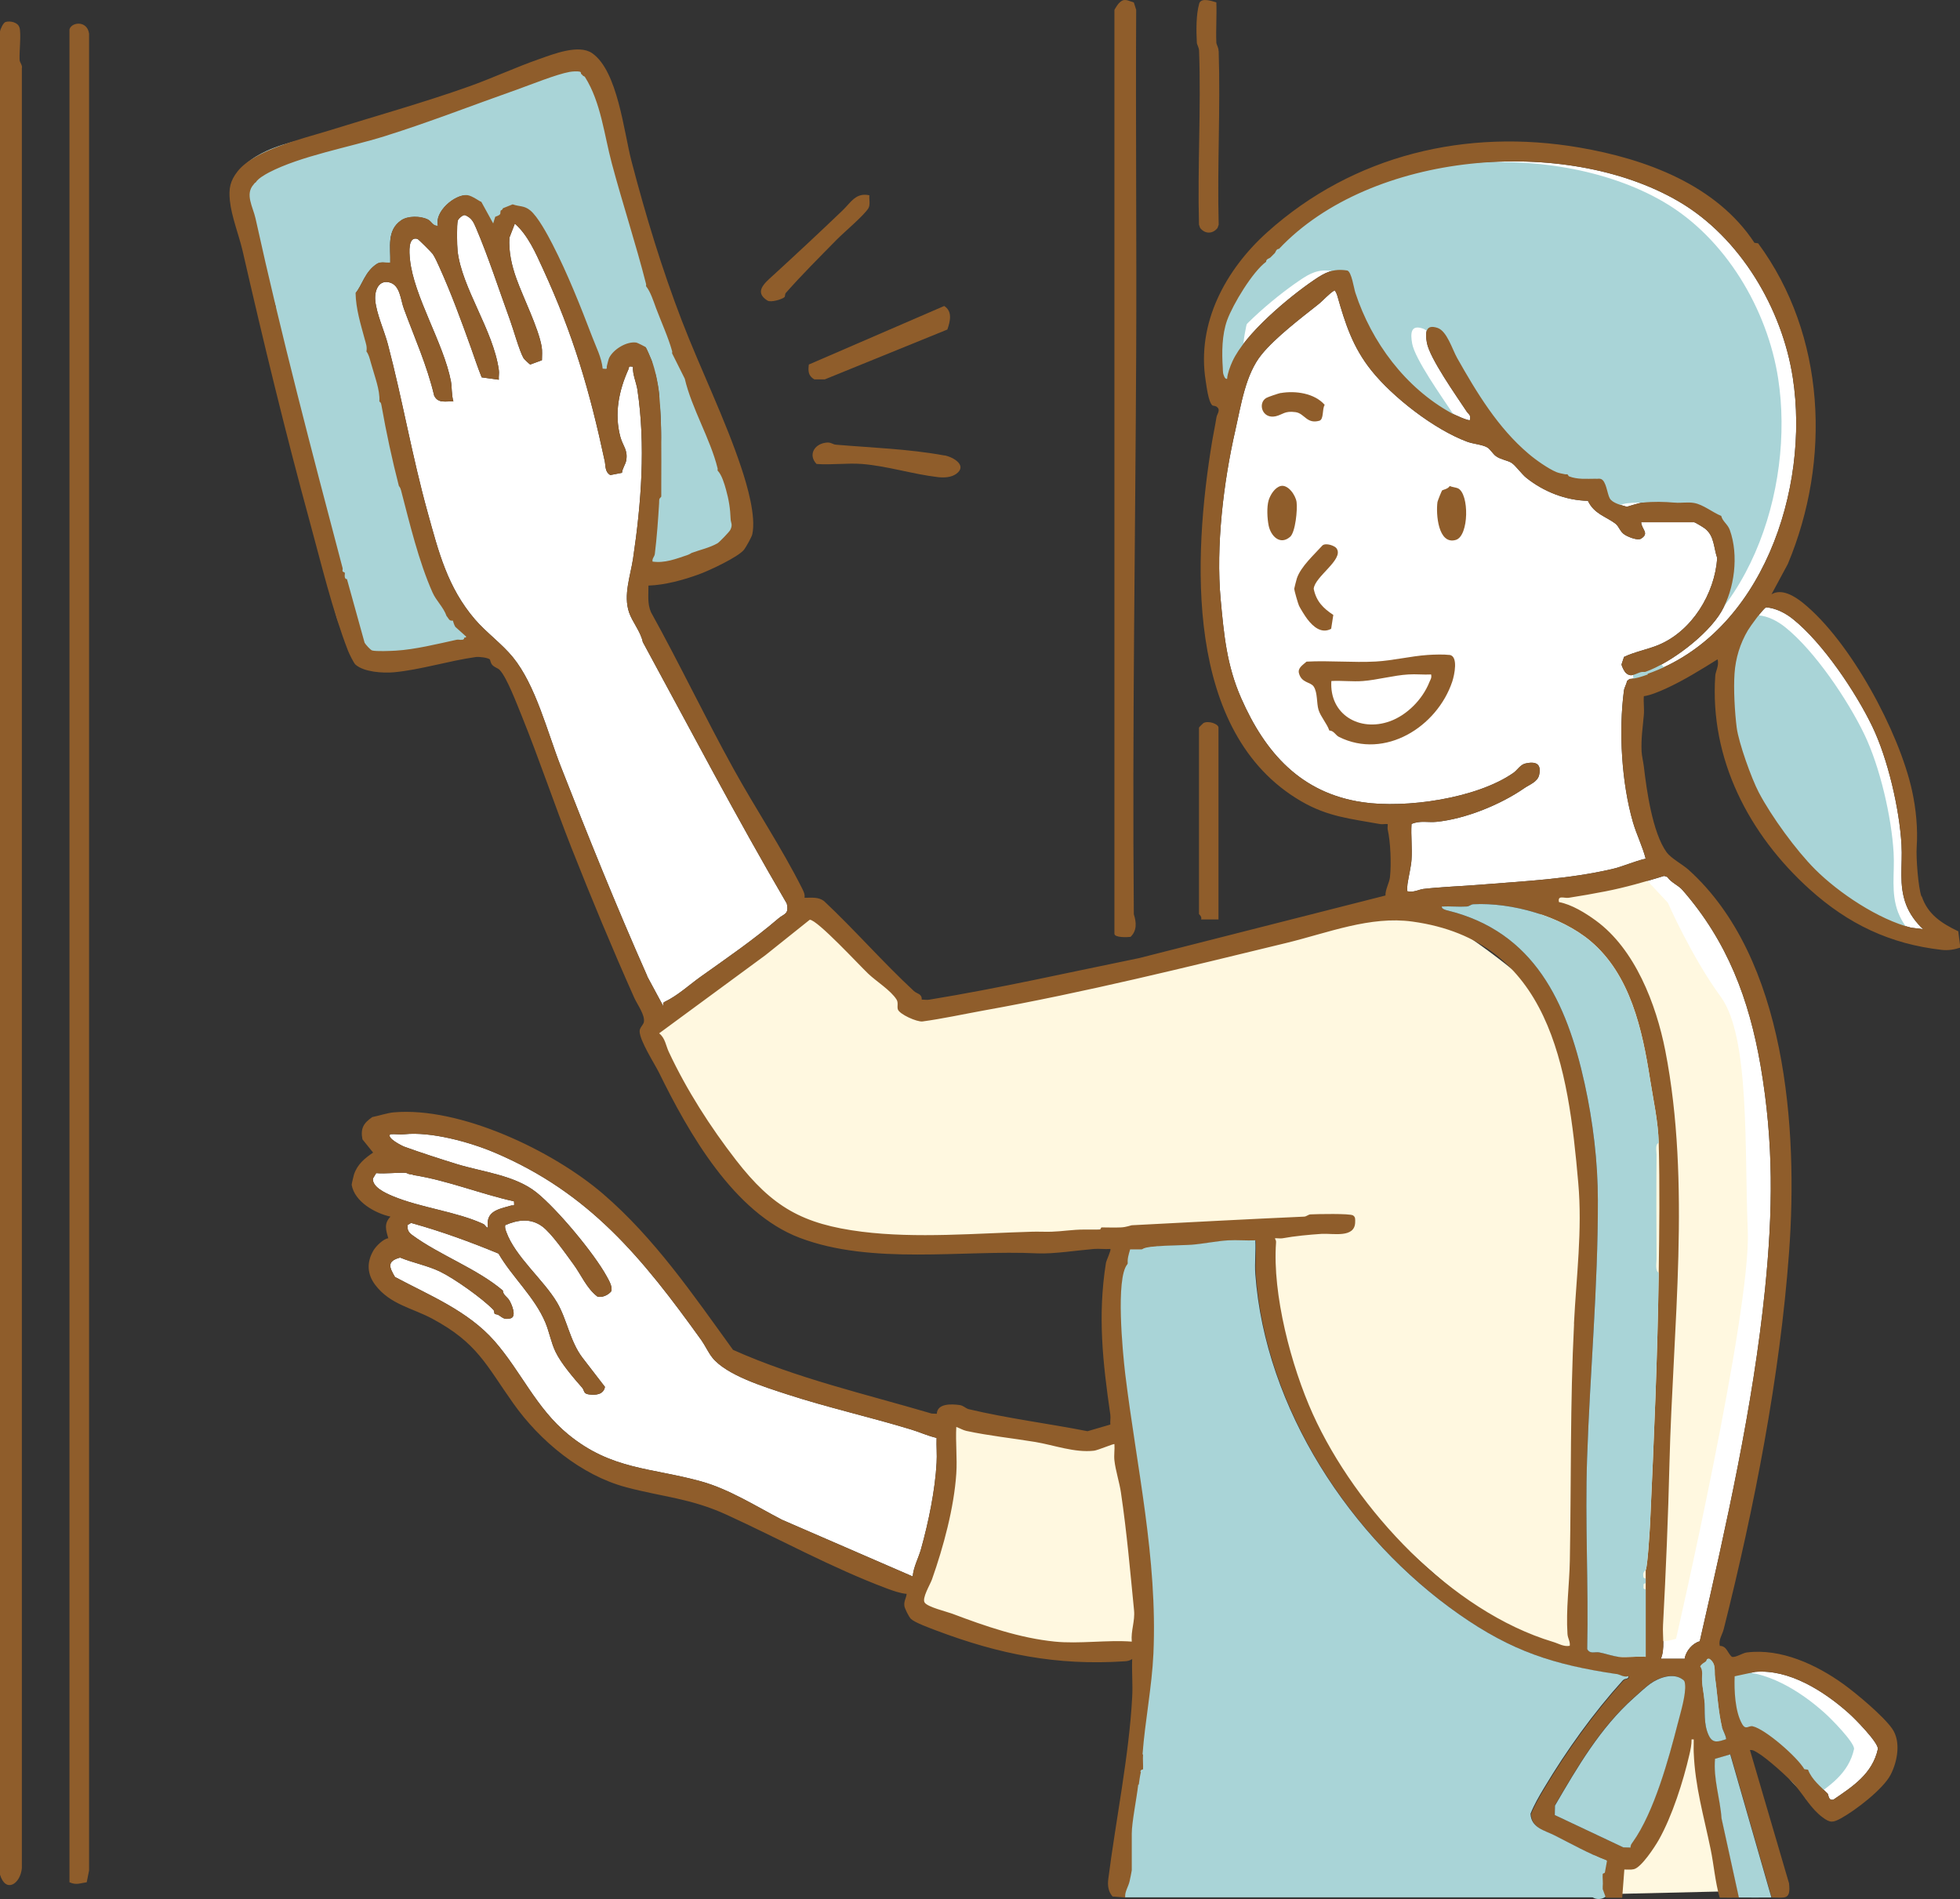 <?xml version="1.0" encoding="UTF-8"?>
<svg id="_レイヤー_2" data-name="レイヤー_2" xmlns="http://www.w3.org/2000/svg" width="191" height="185.05" viewBox="0 0 191 185.05">
  <rect x="0" y="0" width="191" height="185.05" fill="#333333" stroke="none"/>
  <defs>
    <style>
      .cls-1 {
        fill: #fff8e0;
      }

      .cls-2 {
        fill: #fff;
      }

      .cls-3 {
        fill: #8f5d2b;
      }

      .cls-4 {
        fill: #a9d4d7;
      }
    </style>
  </defs>
  <g id="_レイヤー_1-2" data-name="レイヤー_1">
    <g>
      <path class="cls-2" d="M160.58,65.72c-.56.2-1.16.41-1.78.44l-.24.19c-.06.32-.28.67-.31.95-.52,3.95-.23,9,.89,12.85.35,1.19.92,2.32,1.23,3.52-1.09.24-2.24.78-3.31,1.02-4.25.98-8.57,1.17-12.85,1.52-1.83.15-3.68.2-5.5.41-.46.06-.99.38-1.58.22-.01-.24,0-.47.03-.71.1-.68.35-1.71.39-2.35.08-1.14-.07-2.34,0-3.49.81-.36,1.61-.13,2.43-.21,2.81-.28,6.24-1.67,8.56-3.28.52-.36,1.3-.61,1.45-1.3.23-1.07-.32-1.33-1.32-1.11-.53.12-.79.64-1.19.92-3.58,2.5-10.5,3.48-14.69,2.86-6-.88-9.49-4.79-11.84-10.14-1.42-3.23-1.68-6.21-2-9.63-.47-5.19.27-11.41,1.44-16.51.55-2.41.97-5.42,2.57-7.37,1.35-1.65,3.81-3.52,5.5-4.86.54-.43.99-1,1.59-1.37.11.07.25.44.28.56.77,2.72,1.51,5,3.31,7.25,2.08,2.6,6.11,5.74,9.33,6.94.59.22,1.5.28,1.97.56.26.15.55.64.84.85.47.33,1.09.4,1.48.63.41.23,1.02,1.12,1.48,1.48,1.69,1.35,3.84,2.2,6,2.24.61,1.28,1.74,1.52,2.65,2.2.42.31.46.83.98,1.13.33.2,1.22.57,1.56.35.83-.53.04-.89,0-1.59h5.18c.06,0,.92.51,1.06.63.9.72.82,1.85,1.17,2.86-.23,3.45-2.45,7.1-5.71,8.46-1.08.45-2.3.66-3.37,1.17l-.24.72c0,.18.28.73.43.85.51.45.88.08,1.43-.08.19-.06.4,0,.48-.04,2.44-.87,6.02-3.56,7.37-5.84,1.31-2.23,1.72-5.52.84-7.97-.21-.59-.7-.82-.84-1.38-.83-.33-1.76-1.11-2.65-1.26-.61-.11-1.26.02-1.87-.03-1.02-.09-2.08-.12-3.17,0-.38.04-1.1.29-1.51.4-.5-.15-1.39-.34-1.66-.82-.26-.46-.34-1.71-.87-1.89-.18-.06-.38.01-.5-.02-.9,0-1.76.09-2.62-.24l-.13-.19c-.07-.01-.14.01-.21,0-.25-.05-.63-.12-.85-.21-.81-.33-2.08-1.23-2.74-1.8-2.98-2.52-5.05-5.96-6.95-9.32-.49-.87-.99-2.63-1.92-2.94-1.17-.39-1.2.47-1.03,1.45.27,1.51,2.91,5.23,3.87,6.69.18.28.45.33.32.84-.12.12-1.5-.52-1.77-.66-4.51-2.47-7.81-6.92-9.39-11.74-.15-.45-.37-2.05-.79-2.17-1.38-.22-2.18.2-3.26.94-2.48,1.69-6.7,5.22-7.93,7.91-.22.48-.48,1.17-.52,1.7-.23.08-.37-.44-.39-.56-.03-.18-.02-.33-.03-.49-.1-1.51-.09-3.22.42-4.65.57-1.57,2.49-4.74,3.8-5.7,0-.29.32-.32.42-.42.13-.13.29-.29.42-.42.1-.1.13-.42.42-.42,8.94-9.49,27.87-11.09,38.95-4.62,5.98,3.49,10.08,10.43,11.12,17.19,1.66,10.77-2.93,24.91-14.16,28.84Z"/>
      <path class="cls-4" d="M68.42,40.38c-.63-1.59-1.09-3.46-2.15-4.83-.22-1.19-.63-2.35-.79-3.55-.05-.38-.24-.66-.5-.85.03-.63-.18-1.28-.72-1.87-.96-1.03-1.22-3.15-1.63-4.46-.58-1.87-1.16-3.74-1.66-5.64-.96-3.73-1.5-7.55-2.12-11.34-.23-1.41-1.98-2.2-3.25-1.85-.51.14-.92.41-1.22.74-4.83,1.46-9.67,2.91-14.53,4.25-2.45.67-4.91,1.32-7.38,1.93-2.16.53-4.45.86-6.49,1.79-1.35.62-3.07,1.72-3.04,3.4.01,1.06.59,2.13.94,3.11.45,1.27.9,2.54,1.36,3.82.58,1.62,1.16,3.25,1.65,4.91-.82-.22-1.83.38-1.47,1.39.52,1.44,1.04,2.89,1.56,4.33.32.88.94,2.04,1.24,3.13.03.61.06,1.22.09,1.83.01.22.08.41.19.57.29,2.35,1.29,4.51,2.31,6.69.6,1.28,1.07,2.55,1.37,3.86,0,.07-.01.13-.01.2-.12,4.32-.39,11.37,5.01,12.53,1.67.36,4.31.09,5.94-.95,1.15.2,2.56.29,2.9-1.06.29-1.13-.43-1.68-1.28-2.01-.15-1.35-1.12-2.69-2.03-3.77-1.45-1.73-1.39-3.68-1.95-5.78-.35-1.32-1-2.53-1.38-3.85-.35-1.22-.52-2.48-.71-3.73-.84-5.54-2.8-10.91-4.39-16.27-.97-3.25-6.07-1.87-5.1,1.41.82,2.77,1.64,5.54,2.46,8.3-.4-.05-.82-.03-1.22.08-.3-3.26-.84-6.45-1.91-9.62-.75-2.22-1.56-4.42-2.34-6.63-.34-.96-1.18-2.17-.41-2.99.71-.75,1.93-1.07,2.89-1.34,4.34-1.21,8.77-2.13,13.12-3.35,4.02-1.12,8.02-2.32,12.02-3.52.68,4.18,1.3,8.37,2.44,12.46.55,1.96,1.16,3.9,1.77,5.84.53,1.71.99,3.35,2.06,4.76-.12.07-.24.14-.36.21-1.01-2.71-2.56-5.16-3.68-7.84-.84-2-1.7-4.32-3.36-5.77.18-.51.22-1.06.06-1.56-.38-1.16-1.33-1.86-2.46-1.91-.46-.33-1.02-.52-1.61-.51-.77,0-1.59.35-2.12.92-.15.16-.3.36-.42.55-.37.35-.67.87-.78,1.28-.17.63-.1,1.48.27,2.04.28.44.67.83,1.15,1.06.06.16.14.3.26.43.12.16.26.27.43.39.23.16.48.21.76.24.51.04,1.06-.26,1.31-.71.06-.1.09-.22.12-.33.42-.03.84-.1,1.25-.19.05-.01.11-.03.16-.04,1.85,1.34,2.68,4.8,3.51,6.64,1.21,2.69,2.79,5.04,3.5,7.96.24.97,1.69,1.18,2.16.28.4-.76.9-1.13,1.73-1.31.33-.07.54-.24.68-.45.28-.04.56-.13.81-.27.1.45.22.89.32,1.34-.3.5-.29,1.22.29,1.66,0,.03,0,.06.01.09.03.11.06.22.08.33.07.54.14,1.08.23,1.61-.14.24-.2.54-.09.89.07.23.15.43.25.62.04,1.68-.14,3.36-.31,5.05-.12,1.28-.22,2.55-.25,3.84-.04,1.75-.36,2.95-1.24,4.47-.51.89.33,2.01,1.34,1.74,1.35-.37,2.7-.73,4.05-1.1.86-.23,1.97-.37,2.7-.94,1.54-1.18.68-3.9.28-5.45-.65-2.51-1.71-4.92-2.66-7.33ZM69.26,50.84c-.11.57-.04.34-.53.64-.65.39-1.76.48-2.49.68-.1.03-.2.06-.31.08.14-.4.25-.81.31-1.24.25-1.71.11-3.49.27-5.21.1-1.06.2-2.12.28-3.18.55,1.39,1.11,2.78,1.57,4.2.26.81.5,1.63.67,2.46.09.45.32,1.11.23,1.57Z"/>
      <path class="cls-4" d="M124.42,22.97c-.83.8-1.88,1.33-2.7,2.15-.82.82-1.25,1.86-1.65,2.94-.94,2.57-1.57,5.29-1.27,8.04.16,1.5,2.53,1.51,2.37,0-.26-2.37.23-4.61.99-6.84.37-1.08.72-2.03,1.6-2.8.75-.65,1.61-1.13,2.34-1.82,1.1-1.06-.58-2.73-1.67-1.67Z"/>
      <path class="cls-4" d="M157.18,46.23c-4.28-.52-8.22-4.58-11.02-7.57-1.04-1.11-2.71.56-1.67,1.67,3.33,3.54,7.66,7.65,12.69,8.26,1.51.18,1.49-2.18,0-2.37Z"/>
      <path class="cls-4" d="M160.92,64.6c-.09.03-.19.04-.28.06-.11,0-.21.02-.32.01-.62-.01-1.21.55-1.18,1.18.03.65.52,1.17,1.18,1.18.41,0,.84-.05,1.23-.16.6-.17,1.02-.85.83-1.45-.2-.61-.82-1-1.45-.83Z"/>
      <path class="cls-4" d="M159.43,107.14c1.08,2.79.58,5.76.44,8.67-.07,1.5-.11,3-.11,4.5,0,1.57.27,3.28-.06,4.83-.32,1.48,1.96,2.12,2.28.63.32-1.49.17-2.98.15-4.49-.02-1.82.01-3.65.1-5.47.15-3.12.64-6.31-.52-9.3-.54-1.4-2.83-.79-2.28.63Z"/>
      <path class="cls-4" d="M159.36,150.95c-.45,2.33-.59,4.66-.37,7.02.14,1.5,2.51,1.52,2.37,0-.2-2.15-.12-4.27.29-6.4.29-1.49-1.99-2.12-2.28-.63Z"/>
      <path class="cls-4" d="M167.27,161.79c-.31-1.49-2.59-.86-2.28.63.3,1.43.95,2.85,1.44,4.22.51,1.42,2.79.81,2.28-.63-.49-1.38-1.14-2.79-1.44-4.22Z"/>
      <path class="cls-4" d="M156.44,180.54c-.66-.18-1.24.22-1.45.83-.29.79-.42,1.65-.39,2.49.02.64.53,1.18,1.18,1.18s1.2-.54,1.18-1.18c-.02-.66.08-1.25.31-1.86.22-.6-.24-1.29-.83-1.45Z"/>
      <path class="cls-4" d="M113.32,173.03c-.12-.29,0-.94,0-1.25,0-.46,0-.93,0-1.39,0-1.02-1.3-1.57-2.02-.84-.7.72-1.06,1.6-1.11,2.6-.03.51.05,1.03.16,1.52.12.53.4,1.07.39,1.62-.04,1.52,2.33,1.52,2.37,0,0-.25-.04-.52-.1-.8.36-.34.57-.88.32-1.45Z"/>
      <path class="cls-4" d="M111.53,120.95c-.4.16-.77.37-1.1.62-.06,0-.12-.02-.17-.01-.68.03-1.13.52-1.18,1.18-.03.38.02.74.08,1.11.07.45.57.79.98.85.44.06.97-.14,1.18-.56.07-.13.14-.26.23-.39.01-.01.02-.02.03-.04.05-.06.11-.12.16-.17.05-.04.1-.08.14-.13-.17.17-.03.02.03-.01.07-.04.13-.08.2-.12.06-.03.32-.14.06-.04.57-.23,1.04-.8.83-1.45-.18-.55-.84-1.07-1.45-.83Z"/>
      <path class="cls-2" d="M162.49,85.47c.39.56,1.05.77,1.48,1.27,4.36,5,6.48,10.62,7.6,17.12,1.29,7.52,1.2,14.15.43,21.76-1.17,11.48-3.76,22.91-6.36,34.31-.7.18-1.37.96-1.47,1.7h-2.32c.41-.97.15-2.19.21-3.27.28-5.27.5-10.52.63-15.85.32-13.02,2.12-27.21-.41-40.14-.89-4.52-2.95-9.89-6.77-12.67-1.01-.74-2.36-1.57-3.59-1.8-.15-.71.51-.35.96-.42,1.17-.18,2.42-.4,3.59-.63,1.94-.38,3.81-.92,5.7-1.5l.32.11Z"/>
      <path class="cls-1" d="M167.69,97.13c-2.86-3.9-5.16-9.17-5.16-9.17l-2.86-3.06-11.76,2.75s6.87,3.67,8.55,9.47c1.68,5.81,2.9,27.96,2.44,31.93-.46,3.97-1.3,32.58-1.3,32.58,0,0,3.09.46,3.32,0,.23-.46.57-1.72,1.15-1.72s1.26-.23,1.26-.23c0,0,7.33-31.85,6.99-39.76s.23-18.9-2.64-22.8Z"/>
      <path class="cls-1" d="M140.38,89.46c-.57-.34-2.52-1.03-2.52-1.03-1.6.23-22.57,5.61-22.57,5.61l-22.57,4.58-3.32-.57-9.51-8.82-1.03-.11-15.24,11.11s7.33,15.7,12.14,18.45,19.82,2.64,26.47,2.75c6.65.11,21.31-1.72,21.31-1.72,0,0,.23,5.38,1.6,10.54s3.67,12.26,8.59,17.42c4.93,5.16,12.6,11.11,12.6,11.11l7.45,2.52,1.26-43.42s-1.6-17.53-4.81-20.85c-3.21-3.32-9.28-7.22-9.85-7.56Z"/>
      <path class="cls-1" d="M108.99,140.44l-5.04-.34-10.88-2.18-1.03.23s-1.03,12.26-2.06,15.47c-1.03,3.21-.69,4.01-.69,4.01,0,0,9.51,3.32,12.95,3.44,3.44.11,8.48,0,8.94-.23.46-.23-.46-11.8-.57-12.95-.11-1.15-1.6-7.45-1.6-7.45Z"/>
      <path class="cls-1" d="M164.9,168.28c-.34.46-1.95,6.53-2.98,7.56s-2.64,5.04-3.21,5.38c-.57.34-1.15.46-1.15.46l.23,2.86,9.85-.23-2.29-13.52-.46-2.52Z"/>
      <path class="cls-2" d="M186.29,90.41c-3.22-.8-7.11-3.4-9.41-5.7-1.84-1.84-4.25-5.14-5.49-7.5-.71-1.35-1.96-4.84-2.15-6.31-.19-1.48-.32-3.8-.21-5.29.1-1.47.54-2.91,1.3-4.19.23-.39,1.5-2.15,1.78-2.24.94.07,1.89.56,2.62,1.15,2.89,2.31,6.11,7.11,7.72,10.45,1.53,3.17,2.65,8.07,2.85,11.52.12,2.03-.3,3.91.46,5.88.34.88.96,1.73,1.65,2.36l-1.13-.14Z"/>
      <path class="cls-4" d="M184.99,88.96c-.76-1.97-.34-3.85-.46-5.88-.2-3.45-1.32-8.34-2.85-11.52-1.61-3.34-4.83-8.14-7.72-10.45-.74-.59-1.68-1.09-2.62-1.15-.28.08-1.55,1.85-1.78,2.24-.76,1.28-1.2,2.72-1.3,4.19-.1,1.49.02,3.82.21,5.29.19,1.46,1.44,4.96,2.15,6.31,1.24,2.36,3.65,5.66,5.49,7.5,2.29,2.29,6.19,4.9,9.41,5.7l1.13.14c-.69-.64-1.31-1.48-1.65-2.36Z"/>
      <path class="cls-4" d="M162.15,19.69c-11.09-6.47-30.01-4.87-38.95,4.62-.1.11-.14.42-.42.42-.13.13-.29.29-.42.42-.01.28-.27.31-.42.42-1.32.97-3.24,4.13-3.8,5.7.5.19.1.72.04.99-.2.94-.24,1.53-.25,2.5,0,.34.15,1-.21,1.16.01.16,0,.31.03.49.02.13.17.64.39.56.04-.53.3-1.22.52-1.7,1.23-2.69,5.45-6.23,7.93-7.91,1.08-.74,1.88-1.17,3.26-.94.42.12.64,1.72.79,2.17,1.58,4.82,4.88,9.27,9.39,11.74.27.15,1.65.78,1.77.66.13-.51-.14-.57-.32-.84-.96-1.46-3.61-5.18-3.87-6.69-.17-.98-.14-1.84,1.03-1.45.94.31,1.43,2.07,1.92,2.94,1.9,3.36,3.97,6.8,6.95,9.32.67.57,1.93,1.47,2.74,1.8l.11-.21h.2s.54.42.54.42c.07.01.14-.01.21,0,.89.15,1.63.11,2.44.21.32.04.29.21.3.22.12.03.32-.04.5.02.53.18.6,1.43.87,1.89.27.47,1.16.66,1.66.82.41-.12,1.13-.37,1.51-.4,1.09-.11,2.15-.08,3.17,0,.61.05,1.26-.08,1.87.03.89.15,1.82.93,2.65,1.26.14.56.63.79.84,1.38.88,2.45.47,5.73-.84,7.97-1.34,2.28-4.92,4.97-7.37,5.84l.21.21c11.23-3.94,15.82-18.08,14.16-28.84-1.04-6.76-5.15-13.7-11.12-17.19Z"/>
      <g>
        <path class="cls-4" d="M69.94,45.86c-.02-.07.02-.14,0-.21-.75-.47-.78-1.64-1.09-2.4-1.04-2.61-2.68-6.11-3.35-8.8-.02-.07.02-.15,0-.21l-.81-1.19c-.7-1.75-1.27-3.31-1.72-5.14-.02-.07.02-.15,0-.21-.54-.33-.52-.9-.67-1.34-1.81-5.12-2.68-10.48-4.23-15.63-.34-1.13-.83-2.21-1.23-3.31-.1-.12-.09-.11-.21-.21-2.83.51-5.47,1.76-8.17,2.71-4.93,1.72-10,3.36-14.99,4.87-2.8.84-6.07,1.4-8.52,2.99-.18.12-.14.14-.21.21.04.51-.06,1.09,0,1.59.24,2.02,1.18,4.91,1.66,7,2.06,9.05,4.57,18.28,6.97,27.25.1.36.45,1.32.03,1.55.02.09-.04.22,0,.32l.21.11.21-.21-.21.63c.04.13.05.2.21.21l1.92,6.21.32.32c.63.19,1.21.31,1.88.24,1.78-.2,4.11-.49,5.88-.88.3-.06.6-.45.98-.4.05-.38-.24-.54-.42-.84-.11-.19-.18-.4-.24-.61-.37.06-.38-.2-.61-.44-.13-.14-.46-.17-.46-.61l-.37-.04c-1.54-3.17-2.71-6.59-3.57-10.06-.1-.39-.47-1.29-.04-1.54-.09-.35-.2-.4-.21-.42-.16.53-.34-.23-.38-.36-.54-1.86-.79-3.79-1.31-5.66v-1.8c-.06-.39-.07-.25-.21-.42-.48-.62-.67-1.94-.89-2.81-.07-.28-.44-.81.04-.99-.1-.38-.22-.81-.42-1.06-.52-.62-.47-1.46-.67-2.19-.27-1.02-.89-2.3-.58-3.4.03-.12.18-.1.19-.12.64-.74.9-2.11,2.11-2.86.35-.21.88-.06,1.27-.1.04-1.5-.36-3.15,1.06-4.12.66-.46,1.91-.43,2.61-.08.37.19.5.68.98.6-.37-1.35,1.63-3.07,2.85-2.97.49.04,1.31.69,1.37.65.03-.02.03-.25.21-.21l.85,1.69.84-.63s.13,0,.21-.21c.03-.1-.04-.28,0-.41,2.06-.82,3.13.81,4.11,2.31,2.43,3.73,3.82,8.19,5.57,12.19l.66.49c.42-.84,1.71-1.62,2.65-1.49.09.01.88.42.92.45.05.05.49,1.05.56,1.24.35.91.64,2.34.74,3.28.28,2.86.21,5.86.21,8.77l.2.12.02.85c.08.24-.18.26-.22.31-.25.29-.19.22-.21.63.32-.26.64-.32.32.21-.17.28-.24,3.43-.31,4.13-.03.34-.36.71-.22,1.16.74.11,1.33-.22,2.01-.42.2-.06.9-.34.94,0,.27-.09.4-.2.42-.21.18-.43.84-.56,1.26-.75.62-.27,2.12-.82,2.31-1.49.41-1.42-.64-3.69-1.01-5.09-.07-.26.01-.53-.03-.71Z"/>
        <path class="cls-2" d="M169.04,163.34l2-.43c3.32-.29,6.73,1.9,9.1,4.01.61.54,2.86,2.82,2.86,3.49-.53,2.43-2.43,3.65-4.35,4.96h-.2c-.27-.07-.28-.53-.35-.6-.64-.65-1.55-1.36-1.91-2.33l-.36-.05c-.68-1.18-3.78-3.89-5.03-4.18-.4-.09-.67.41-1.03-.22-.7-1.22-.78-3.28-.73-4.65Z"/>
        <path class="cls-4" d="M177.82,166.92c-2.36-2.12-5.78-4.3-9.1-4.01l-2,.43c-.05,1.37.03,3.43.73,4.65.37.64.63.13,1.03.22,1.25.3,4.35,3,5.03,4.18l.36.05c.35.97,1.26,1.68,1.91,2.33.07.07.08.54.35.61h.2c1.92-1.32,3.82-2.54,4.35-4.97,0-.67-2.25-2.95-2.86-3.49Z"/>
        <path class="cls-2" d="M63.07,95.1c-3-6.76-5.76-13.61-8.45-20.49-1.29-3.31-2.42-7.85-4.64-10.57-1.05-1.29-2.61-2.42-3.7-3.69-2.67-3.12-3.53-6.54-4.6-10.4-1.51-5.43-2.45-10.96-3.88-16.4-.35-1.33-1.1-2.93-1.23-4.26-.09-.92.29-2.02,1.35-1.78,1.08.25,1.1,1.66,1.44,2.58,1.03,2.8,2.26,5.53,2.95,8.46.38.79,1.13.53,1.87.56-.19-.65-.13-1.37-.24-1.97-.72-3.73-3.62-8.26-3.99-11.86-.07-.69-.2-2.27.73-2,.1.03,1.35,1.28,1.49,1.47.21.3.48.9.64,1.26,1.16,2.56,2.15,5.27,3.09,7.89.34.96.66,1.93,1.04,2.87l1.67.23c-.03-.31.05-.66,0-.95-.54-3.89-3.62-8-4.02-11.61-.06-.5-.09-2.57.02-2.94.05-.18.48-.58.7-.54.63.25.83.66,1.08,1.25,1.23,2.89,2.23,6.01,3.3,8.95.34.93.93,3.06,1.33,3.74.05.09.59.6.65.62l1.14-.42c0-.44.05-.9-.03-1.34-.32-1.82-1.8-4.77-2.46-6.62-.46-1.28-.76-2.62-.68-3.98l.53-1.37c1.28,1.12,2.04,2.88,2.75,4.43,2.96,6.44,4.54,11.84,6.01,18.71.1.47,0,1.03.54,1.36l1.14-.22c.03-.39.34-.83.41-1.18.19-1.06-.33-1.43-.57-2.33-.6-2.25-.15-4.48.78-6.55.12-.27-.05-.35.45-.28-.05.74.32,1.53.43,2.21.82,5.46.38,11.1-.42,16.49-.26,1.71-.96,3.55-.39,5.24.32.94,1.13,1.87,1.34,2.89,4.62,8.5,9.13,17.11,14.03,25.48.24,1.08-.27.98-.82,1.46-2.49,2.13-4.96,3.81-7.61,5.7-1.14.82-2.18,1.8-3.47,2.42-.22.11-.13.25-.13.43l-1.59-2.95Z"/>
        <path class="cls-2" d="M36.34,114.84l.32-.53c.92.08,1.97-.07,2.92-.03,0,0,.02.01.03.02.09.04.18.08.28.11.02,0,.05.01.07.01.07.01.15.02.23.03.03.02.06.04.1.05,3.32.52,6.51,1.83,9.8,2.56.06.59-.03.33-.32.42-1.19.35-2.46.52-2.22,2.12-.09.11-.31-.27-.42-.32-2.64-1.23-6.12-1.58-8.89-2.74-.68-.29-1.97-.87-1.9-1.7Z"/>
        <path class="cls-2" d="M88.96,153.62l-12.75-5.53c-2.49-1.29-5.14-2.98-7.88-3.74-4.87-1.35-8.73-1.11-12.96-4.58-3.12-2.55-4.61-6.16-7.18-9.09-2.59-2.95-6.31-4.44-9.7-6.25-.57-.97-.8-1.54.5-1.89,1.24.51,2.72.79,3.92,1.38,1.41.69,4.1,2.6,5.17,3.71.1.1.07.33.13.39.05.05.25.04.39.13.39.24.52.47,1.16.31.62-.17.1-1.39-.13-1.76-.21-.35-.6-.5-.63-.95-2.55-2.16-6.18-3.45-8.85-5.42-.35-.26-.47-.51-.43-.94h-.04c.11-.07.21-.13.32-.19.02-.01.04-.03.05-.04.06.02.12.03.17.05,2.81.78,5.68,1.83,8.36,2.94,1.31,2.27,3.54,4.25,4.57,6.73.37.88.56,1.96.98,2.83.55,1.15,1.75,2.54,2.61,3.52.21.25.1.57.63.64.66.09,1.44.04,1.58-.73l-2.21-2.87c-1.2-1.59-1.49-3.72-2.46-5.36-1.31-2.21-4.08-4.46-4.95-6.89-.08-.23-.14-.39-.1-.64,1.21-.52,2.45-.71,3.59.11.91.65,2.33,2.71,3.06,3.7.77,1.05,1.28,2.34,2.34,3.15.45.13,1.06-.15,1.35-.52.13-.46-.22-1.03-.44-1.44-1.25-2.28-4.81-6.54-6.83-8.17-2.11-1.7-5.27-2.01-7.78-2.78-1.62-.5-3.5-1.11-5.08-1.68-.26-.09-1.81-.87-1.41-1.23.45-.04.94.05,1.38,0,2.57-.27,6.31.74,8.77,1.78,9.29,3.93,14.45,10.33,20.17,18.29.36.51.68,1.21,1.06,1.69,1.38,1.73,5.09,2.86,7.22,3.56,4.01,1.31,8.15,2.23,12.18,3.46.82.25,1.62.62,2.46.81-.03.8.05,1.62,0,2.43-.14,2.62-.77,5.73-1.52,8.41-.25.88-.74,1.75-.81,2.68Z"/>
        <path class="cls-3" d="M187.24,87.35c-.32-.94-.53-3.79-.46-4.83.12-1.72-.06-3.69-.45-5.46-1.26-5.76-6.03-14.6-10.63-18.31-.82-.66-2.07-1.44-3.07-.84l1.59-2.95c4.24-10.11,3.7-22.31-2.89-31.25l-.36-.05c-3.71-5.65-10.59-8.17-17.04-9.28-10.99-1.89-22.01.69-30.43,8.24-4.09,3.67-6.9,8.89-6.01,14.47.09.54.25,2.03.65,2.41.05.05.26.03.4.12.47.32.05.7,0,1.06-.12.77-.29,1.55-.42,2.32-1.85,11.21-2.78,28.41,8.67,35.07,2.62,1.53,4.86,1.71,7.7,2.23.23.04.5-.03.74,0,.02.17-.04.37,0,.53.28,1.23.36,3.37.22,4.65-.06.53-.46,1.2-.44,1.78l-24.01,6.1c-6.79,1.38-13.58,2.93-20.45,4.05-.23.04-.5-.01-.73-.01.03-.58-.46-.55-.76-.83-3.02-2.8-5.76-5.95-8.76-8.77-.58-.43-1.22-.31-1.9-.32.05-.36-.09-.61-.24-.92-2.01-3.99-4.55-7.78-6.7-11.68-2.77-5.01-5.24-10.21-8.02-15.22-.37-.84-.24-1.7-.25-2.6,1.6-.05,3.39-.54,4.93-1.1.97-.35,3.8-1.67,4.38-2.39.19-.24.76-1.26.81-1.51.38-1.76-.49-4.74-1.07-6.48-1.58-4.76-3.96-9.57-5.78-14.29-1.96-5.09-3.54-10.3-4.92-15.58-.75-2.86-1.34-8.8-3.84-10.53-1.3-.89-3.75.08-5.14.57-2.3.8-4.54,1.85-6.84,2.67-4.51,1.6-9.1,2.88-13.66,4.3-2.58.8-7.27,1.89-8.91,3.98-.73.94-.87,1.66-.75,2.85.16,1.56.88,3.35,1.24,4.89,2.02,8.83,4.16,17.67,6.55,26.41,1.1,4.03,2.21,8.65,3.72,12.55.11.28.56,1.22.74,1.37.84.72,2.65.83,3.71.74,2.57-.23,5.42-1.13,8.02-1.49.3-.04,1.17.06,1.36.24.03.03.05.31.22.52.22.26.55.3.75.52.7.75,1.68,3.36,2.12,4.43,1.72,4.25,3.18,8.63,4.86,12.89,1.94,4.91,3.96,9.77,6.11,14.59.3.67,1.09,1.72.94,2.4-.06.26-.42.55-.41.87,0,.92,1.44,3.14,1.89,4.04,2.88,5.87,7.29,13.66,13.7,16.09,7.04,2.68,15.82,1.17,23.2,1.52,1.53.07,3.91-.3,5.49-.43.52-.04,1.07.04,1.59,0,.11.1-.38,1.08-.43,1.37-.82,5.17-.3,9.72.43,14.79.04.3-.03.64,0,.95l-2.22.65c-3.81-.75-7.76-1.24-11.59-2.15-.27-.07-.51-.35-.87-.4-.81-.11-2.18-.17-2.23.85l-.5-.02c-6.51-1.92-13.15-3.43-19.36-6.21-3.88-5.36-7.64-10.88-12.68-15.21-4.88-4.19-13.9-8.5-20.39-7.93-.58.05-1.47.34-2.08.46-.85.58-1.17,1.11-.96,2.17l1.04,1.29c-.83.56-1.55,1.16-1.87,2.15-.04.13-.23.94-.22.99.28,1.65,2.27,2.77,3.78,3.1-.65.68-.45,1.29-.21,2.11-.48.04-1.21.78-1.45,1.19-.67,1.14-.62,2.31.18,3.36,1.46,1.92,3.62,2.24,5.58,3.3,4.36,2.35,5.19,4.45,7.85,8.21,2.59,3.67,6.62,7.03,11.02,8.2,3.56.95,6.27,1.07,9.79,2.68,5.16,2.36,10.24,5.17,15.63,7.19.6.22,1.29.47,1.91.52-.04.43-.28.68-.22,1.17.03.26.45,1.09.64,1.27.41.38,1.85.89,2.47,1.13,6.12,2.31,11.72,3.44,18.36,3,.32-.02.46-.06.73-.22-.05,1.23.07,2.48,0,3.7-.3,5.69-1.6,12.01-2.33,17.74-.08.62,0,1.23.42,1.7l1.28.1c-.06-.55.32-1.05.43-1.58.04-.21.21-1.01.21-1.06v-3.59c0-1.07.48-3.44.63-4.75.05-.4.12-.88.21-1.27.05-.22.17-.17.21-.21.02-.49-.04-.99,0-1.48.24-3.24.92-6.54,1.06-9.82.41-9.29-1.64-18.17-2.75-27.26-.25-2.03-.96-9.3.21-10.67-.08-.54.08-.97.22-1.47h1.26c.41-.37,3.84-.35,4.76-.42,1.08-.09,2.51-.38,3.58-.43.88-.05,1.77.04,2.65,0,.06,1.07-.08,2.22,0,3.28.96,13.1,9.27,25.76,19.87,33.17,5.13,3.58,9.19,4.9,15.32,5.81.36.05.71.35,1.16.22.05.34-.31.16-.54.41-2.85,3.16-5.48,6.81-7.68,10.49-.48.8-.96,1.63-1.31,2.5.05,1.38,1.37,1.62,2.34,2.11,1.67.84,3.34,1.78,5.06,2.44l-.21,1.16-.21.11c-.03.41.05.87,0,1.27,0,.07.01.14,0,.21l.31.85h1.59s.21-2.75.21-2.75c.31-.01.62.04.92-.03.73-.16,2.03-2.15,2.43-2.85,1.31-2.32,2.39-5.71,2.99-8.32.11-.47.22-.99.21-1.48h.21c.01.42-.02.85,0,1.27.13,3.35.98,6.17,1.65,9.44.32,1.56.44,3.19.88,4.71.63.01,1.27,0,1.9,0l-1.69-7.71c-.13-1.93-.8-3.83-.63-5.81l1.48-.43,4.01,13.94c1.28-.02,1.87.3,1.69-1.38l-3.81-12.99c.28-.04.48.11.71.24.87.49,3.06,2.44,3.73,3.24.86,1.02,1.53,2.25,2.63,3.07.75.56,1.01.53,1.8.1,1.41-.77,4.11-2.84,4.84-4.25.67-1.3,1.03-3.26.13-4.51-.88-1.24-3.47-3.41-4.75-4.33-2.63-1.89-6.08-3.49-9.4-3.07-.43.05-1.09.53-1.46.42-.42-.36-.49-1.06-1.17-1.06-.14-.59.24-1.08.38-1.62,2.99-11.88,5.49-24.67,6.37-36.73.88-11.97-.24-28.69-9.81-37.29-.57-.51-1.68-1.09-2.12-1.69-1.38-1.91-1.95-6.05-2.22-8.35-.05-.42-.2-1.07-.22-1.47-.06-1.31.12-2.37.22-3.59.05-.59-.05-1.21,0-1.8.66-.09,1.49-.45,2.12-.73,1.77-.81,3.42-1.84,5.06-2.86.18.57-.19,1.17-.22,1.58-.56,8.12,3.28,15.49,9.19,20.82,3.77,3.4,7.84,5.34,12.89,5.91.64.07,1.2-.03,1.8-.22l-.2-1.59c-1.61-.77-2.97-1.64-3.56-3.41ZM169.04,163.34l2-.43c3.32-.29,6.73,1.9,9.1,4.01.61.54,2.86,2.82,2.86,3.49-.53,2.43-2.43,3.65-4.35,4.96h-.2c-.27-.07-.28-.53-.35-.6-.64-.65-1.55-1.36-1.91-2.33l-.36-.05c-.68-1.18-3.78-3.89-5.03-4.18-.4-.09-.67.41-1.03-.22-.7-1.22-.78-3.28-.73-4.65ZM45.22,62.13s.06.16-.21.21c-.16.03-.36-.04-.52,0-1.87.41-4.05.95-5.92,1.06-.51.03-1.92.09-2.31-.02-.16-.05-.63-.57-.73-.75l-1.72-6.2c-.16-.01-.18-.08-.21-.21-.03-.11.02-.29,0-.42l-.21-.11c-.04-.1.02-.22,0-.32-3.01-11.39-5.97-22.65-8.49-34.09-.25-1.12-1.05-2.36-.18-3.31.07-.07.03-.09.21-.21.22-.37.9-.75,1.27-.95,3.11-1.62,7.8-2.45,11.26-3.53,4.4-1.38,8.63-3.04,12.97-4.57,1.35-.48,3.79-1.47,5.06-1.7.29-.05.75-.09,1.02-.02.13.03.1.18.11.2.12.1.12.1.21.21.02.02.12.01.19.13,1.54,2.45,1.86,5.63,2.6,8.39,1.05,3.93,2.34,7.83,3.34,11.76.02.07-.02.14,0,.21.44.56.71,1.43.96,2.11.5,1.33,1.22,2.91,1.58,4.23.02.07-.02.14,0,.21l1.23,2.46c.68,2.91,2.5,5.88,3.2,8.74.02.07-.02.15,0,.21.41.43.65,1.27.81,1.83.29,1.03.42,1.87.46,2.92.01.33.23.51-.03,1.03-.09.19-1.07,1.2-1.24,1.3-.78.45-1.74.65-2.54.95-.02,0-.15.12-.42.21-1.11.37-2.18.8-3.38.63-.06-.3.18-.46.22-.73.2-1.64.32-3.31.42-4.97.02-.42-.04-.35.21-.63v-1.27c0-2.91.07-5.92-.21-8.77-.09-.94-.39-2.37-.74-3.28-.07-.19-.51-1.19-.56-1.24-.04-.04-.83-.44-.92-.45-.94-.14-2.23.65-2.65,1.49-.06.12-.16.55-.21.74-.09.29.16.38-.42.31-.11-1.1-.64-2.09-1.02-3.1-1.14-2.98-2.39-6.14-3.87-9.02-.47-.91-1.42-2.7-2.18-3.31-.59-.48-1.04-.34-1.7-.58l-.95.38c-.08.22-.21.2-.21.21-.12.31.16.38-.54.62l-.2.65-1.16-2.11c-.06.04-.88-.6-1.37-.65-1.22-.1-3.22,1.62-2.85,2.97-.48.08-.61-.41-.98-.6-.71-.36-1.95-.38-2.61.08-1.41.97-1.02,2.62-1.06,4.12-.4.04-.93-.12-1.27.1-1.2.75-1.46,2.12-2.11,2.86.03,1.55.49,3.02.89,4.5.11.42.25.73.17,1.21.2.24.32.68.42,1.06.19.69.43,1.4.6,2.04.15.57.28,1.17.24,1.76.14.18.14.04.21.42.46,2.61,1.03,5.25,1.69,7.82,0,.03.12.08.21.42.86,3.3,1.72,6.91,3.06,9.94.38.86,1.06,1.42,1.38,2.32.22.24.23.5.61.44.06.21.13.42.24.61l1.06.95c0,.13-.2.09-.21.11ZM63.07,95.1c-3-6.76-5.76-13.61-8.45-20.49-1.29-3.31-2.42-7.85-4.64-10.57-1.05-1.29-2.61-2.42-3.7-3.69-2.67-3.12-3.53-6.54-4.6-10.4-1.51-5.43-2.45-10.96-3.88-16.4-.35-1.33-1.1-2.93-1.23-4.26-.09-.92.29-2.02,1.35-1.78,1.08.25,1.1,1.66,1.44,2.58,1.03,2.8,2.26,5.53,2.95,8.46.38.79,1.13.53,1.87.56-.19-.65-.13-1.37-.24-1.97-.72-3.73-3.62-8.26-3.99-11.86-.07-.69-.2-2.27.73-2,.1.03,1.35,1.28,1.49,1.47.21.3.48.9.64,1.26,1.16,2.56,2.15,5.27,3.09,7.89.34.96.66,1.93,1.04,2.87l1.67.23c-.03-.31.05-.66,0-.95-.54-3.89-3.62-8-4.02-11.61-.06-.5-.09-2.57.02-2.94.05-.18.48-.58.7-.54.63.25.83.66,1.08,1.25,1.23,2.89,2.23,6.01,3.3,8.95.34.93.93,3.06,1.33,3.74.05.09.59.6.65.62l1.14-.42c0-.44.05-.9-.03-1.34-.32-1.82-1.8-4.77-2.46-6.62-.46-1.28-.76-2.62-.68-3.98l.53-1.37c1.28,1.12,2.04,2.88,2.75,4.43,2.96,6.44,4.54,11.84,6.01,18.71.1.47,0,1.03.54,1.36l1.14-.22c.03-.39.34-.83.41-1.18.19-1.06-.33-1.43-.57-2.33-.6-2.25-.15-4.48.78-6.55.12-.27-.05-.35.45-.28-.05.74.32,1.53.43,2.21.82,5.46.38,11.1-.42,16.49-.26,1.71-.96,3.55-.39,5.24.32.94,1.13,1.87,1.34,2.89,4.62,8.5,9.13,17.11,14.03,25.48.24,1.08-.27.98-.82,1.46-2.49,2.13-4.96,3.81-7.61,5.7-1.14.82-2.18,1.8-3.47,2.42-.22.11-.13.25-.13.43l-1.59-2.95ZM36.34,114.84l.32-.53c.92.08,1.97-.07,2.92-.03,0,0,.02.01.03.02.09.04.18.08.28.11.02,0,.05.01.07.01.07.01.15.02.23.03.03.02.06.04.1.05,3.32.52,6.51,1.83,9.8,2.56.06.59-.03.33-.32.42-1.19.35-2.46.52-2.22,2.12-.09.11-.31-.27-.42-.32-2.64-1.23-6.12-1.58-8.89-2.74-.68-.29-1.97-.87-1.9-1.7ZM88.96,153.62l-12.75-5.53c-2.49-1.29-5.14-2.98-7.88-3.74-4.87-1.35-8.73-1.11-12.96-4.58-3.12-2.55-4.61-6.16-7.18-9.09-2.59-2.95-6.31-4.44-9.7-6.25-.57-.97-.8-1.54.5-1.89,1.24.51,2.72.79,3.92,1.38,1.41.69,4.1,2.6,5.17,3.71.1.1.07.33.13.39.05.05.25.04.39.13.39.24.52.47,1.16.31.62-.17.1-1.39-.13-1.76-.21-.35-.6-.5-.63-.95-2.55-2.16-6.18-3.45-8.85-5.42-.35-.26-.47-.51-.43-.94h-.04c.11-.07.21-.13.32-.19.02-.01.04-.03.05-.04.06.02.12.03.17.05,2.81.78,5.68,1.83,8.36,2.94,1.31,2.27,3.54,4.25,4.57,6.73.37.88.56,1.96.98,2.83.55,1.15,1.75,2.54,2.61,3.52.21.25.1.57.63.64.66.09,1.44.04,1.58-.73l-2.21-2.87c-1.2-1.59-1.49-3.72-2.46-5.36-1.31-2.21-4.08-4.46-4.95-6.89-.08-.23-.14-.39-.1-.64,1.21-.52,2.45-.71,3.59.11.91.65,2.33,2.71,3.06,3.7.77,1.05,1.28,2.34,2.34,3.15.45.13,1.06-.15,1.35-.52.13-.46-.22-1.03-.44-1.44-1.25-2.28-4.81-6.54-6.83-8.17-2.11-1.7-5.27-2.01-7.78-2.78-1.62-.5-3.5-1.11-5.08-1.68-.26-.09-1.81-.87-1.41-1.23.45-.04.94.05,1.38,0,2.57-.27,6.31.74,8.77,1.78,9.29,3.93,14.45,10.33,20.17,18.29.36.51.68,1.21,1.06,1.69,1.38,1.73,5.09,2.86,7.22,3.56,4.01,1.31,8.15,2.23,12.18,3.46.82.25,1.62.62,2.46.81-.03.8.05,1.62,0,2.43-.14,2.62-.77,5.73-1.52,8.41-.25.88-.74,1.75-.81,2.68ZM109.24,145.48c.57,3.84.89,7.57,1.27,11.41.11,1.09-.32,2-.22,3.07-2.41-.18-5.14.24-7.5,0-3.41-.34-6.77-1.5-9.97-2.71-.59-.22-2.41-.65-2.71-1.09-.29-.42.52-1.73.71-2.26,1.12-3.17,2.15-6.99,2.37-10.31.1-1.48-.08-3.06,0-4.55.3.11.68.33.98.39,2.22.48,4.5.71,6.73,1.08,1.83.31,3.83,1.06,5.7.85.39-.04,1.93-.71,2-.64.04.52-.06,1.08,0,1.59.1.94.5,2.18.64,3.16ZM153.39,129c-.39,7.67-.27,15.31-.41,23.04-.04,2.34-.39,4.78-.23,7.18.03.44.28.72.22,1.15-.59.11-1.08-.22-1.62-.38-9.92-2.98-19.22-12.93-23.42-22.21-2.11-4.67-3.95-11.68-3.58-16.7.02-.24-.06-.23-.11-.42.24-.02.51.04.74,0,1.2-.22,2.59-.35,3.8-.43,1.12-.07,3.27.45,3.28-1.16,0-.26.04-.48-.21-.64-.32-.2-3.47-.13-4.13-.1-.22,0-.4.21-.63.22-5.63.25-11.17.55-16.8.84-.06,0-.54.19-1.06.21-.63.03-1.27,0-1.9,0l-.12.2c-.52.03-1.05,0-1.57.01-1.14,0-2.14.18-3.17.21-.63.02-1.27-.02-1.9,0-5.39.15-11.24.67-16.58,0-5.79-.73-8.72-2.41-12.26-6.97-2.51-3.24-4.81-6.82-6.56-10.56-.28-.59-.35-1.36-.94-1.8l10.35-7.61,4.33-3.46c.74,0,4.84,4.45,5.7,5.26.76.73,2.2,1.62,2.76,2.52.19.31.04.64.12.94.14.49,1.88,1.26,2.41,1.19,1.87-.25,4-.71,5.92-1.06,9.9-1.77,19.72-4.21,29.54-6.59,4.07-.99,8.15-2.65,12.28-2.08,13.44,1.85,15.18,14.22,16.16,25.46.41,4.63-.19,9.13-.42,13.73ZM157.72,161.44c-.51-.05-1.35-.34-1.89-.43-.43-.07-.89.19-1.16-.32.14-6.18-.22-12.41-.01-18.59.28-8.38,1.07-16.67,1.05-25.15,0-3.74-.47-7.63-1.29-11.37-1.74-7.91-4.91-14.8-13.35-16.86-.15-.04-.63-.16-.56-.39.8-.04,1.63.05,2.43,0,.22-.01.4-.21.63-.22,3.75-.19,8.52,1.15,11.42,3.59,3.89,3.28,5.05,8.64,5.8,13.43.33,2.1.79,4.1.85,6.23.11,4.16.06,8.51,0,12.68-.11,8.13-.47,16.3-.84,24.41-.03.72-.26,4.34-.43,4.54v1.9c0,2.18,0,4.37,0,6.55-.86-.06-1.8.08-2.65,0ZM163.5,167.84c-.89,3.53-2.33,8.74-4.41,11.65-.12.17-.23.29-.21.53l-.71-.02-6.68-3.15.02-.92c2.21-3.78,4.39-7.55,7.68-10.49.4-.36,1.2-1.09,1.59-1.37.85-.61,2.26-1.12,3.17-.43.17.11.19.24.21.42.13.97-.42,2.75-.68,3.77ZM167.8,168.27c.06.24.5,1.09.39,1.2-.7.21-1.26.46-1.66-.35-.55-1.12-.35-2.38-.45-3.57-.04-.55-.18-1.12-.22-1.79-.03-.47.12-.98-.18-1.38.13-.26.39-.37.6-.52.02-.01,0-.3.32-.21.67.5.43,1.16.53,1.8.23,1.59.3,3.22.67,4.82ZM162.49,85.47c.39.56,1.05.77,1.48,1.27,4.36,5,6.48,10.62,7.6,17.12,1.29,7.52,1.2,14.15.43,21.76-1.17,11.48-3.76,22.91-6.36,34.31-.7.18-1.37.96-1.47,1.7h-2.32c.41-.97.15-2.19.21-3.27.28-5.27.5-10.52.63-15.85.32-13.02,2.12-27.21-.41-40.14-.89-4.52-2.95-9.89-6.77-12.67-1.01-.74-2.36-1.57-3.59-1.8-.15-.71.51-.35.96-.42,1.17-.18,2.42-.4,3.59-.63,1.94-.38,3.81-.92,5.7-1.5l.32.11ZM160.58,65.72c-.56.2-1.16.41-1.78.44l-.24.19c-.06.32-.28.67-.31.95-.52,3.95-.23,9,.89,12.85.35,1.19.92,2.32,1.23,3.52-1.09.24-2.24.78-3.31,1.02-4.25.98-8.57,1.17-12.85,1.52-1.83.15-3.68.2-5.5.41-.46.06-.99.38-1.58.22-.01-.24,0-.47.03-.71.1-.68.35-1.71.39-2.35.08-1.14-.07-2.34,0-3.49.81-.36,1.61-.13,2.43-.21,2.81-.28,6.24-1.67,8.56-3.28.52-.36,1.3-.61,1.45-1.3.23-1.07-.32-1.33-1.32-1.11-.53.12-.79.64-1.19.92-3.58,2.5-10.5,3.48-14.69,2.86-6-.88-9.49-4.79-11.84-10.14-1.42-3.23-1.68-6.21-2-9.63-.47-5.19.27-11.41,1.44-16.51.55-2.41.97-5.42,2.57-7.37,1.35-1.65,3.81-3.52,5.5-4.86.54-.43.99-1,1.59-1.37.11.07.25.44.28.56.77,2.72,1.51,5,3.31,7.25,2.08,2.6,6.11,5.74,9.33,6.94.59.22,1.5.28,1.97.56.26.15.55.64.84.85.47.33,1.09.4,1.48.63.41.23,1.02,1.12,1.48,1.48,1.69,1.35,3.84,2.2,6,2.24.61,1.28,1.74,1.52,2.65,2.2.42.31.46.83.98,1.13.33.2,1.22.57,1.56.35.83-.53.04-.89,0-1.59h5.18c.06,0,.92.51,1.06.63.9.72.82,1.85,1.17,2.86-.23,3.45-2.45,7.1-5.71,8.46-1.08.45-2.3.66-3.37,1.17l-.24.72c0,.18.28.73.43.85.51.45.88.08,1.43-.08.19-.06.4,0,.48-.04,2.44-.87,6.02-3.56,7.37-5.84,1.31-2.23,1.72-5.52.84-7.97-.21-.59-.7-.82-.84-1.38-.83-.33-1.76-1.11-2.65-1.26-.61-.11-1.26.02-1.87-.03-1.02-.09-2.08-.12-3.17,0-.38.04-1.1.29-1.51.4-.5-.15-1.39-.34-1.66-.82-.26-.46-.34-1.71-.87-1.89-.18-.06-.38.01-.5-.02-.9,0-1.76.09-2.62-.24l-.13-.19c-.07-.01-.14.01-.21,0-.25-.05-.63-.12-.85-.21-.81-.33-2.08-1.23-2.74-1.8-2.98-2.52-5.05-5.96-6.95-9.32-.49-.87-.99-2.63-1.92-2.94-1.17-.39-1.2.47-1.03,1.45.27,1.51,2.91,5.23,3.87,6.69.18.28.45.33.32.84-.12.12-1.5-.52-1.77-.66-4.51-2.47-7.81-6.92-9.39-11.74-.15-.45-.37-2.05-.79-2.17-1.38-.22-2.18.2-3.26.94-2.48,1.69-6.7,5.22-7.93,7.91-.22.48-.48,1.17-.52,1.7-.23.08-.37-.44-.39-.56-.03-.18-.02-.33-.03-.49-.1-1.51-.09-3.22.42-4.65.57-1.57,2.49-4.74,3.8-5.7,0-.29.32-.32.42-.42.13-.13.29-.29.42-.42.1-.1.13-.42.42-.42,8.94-9.49,27.87-11.09,38.95-4.62,5.98,3.49,10.08,10.43,11.12,17.19,1.66,10.77-2.93,24.91-14.16,28.84ZM186.29,90.41c-3.22-.8-7.11-3.4-9.41-5.7-1.84-1.84-4.25-5.14-5.49-7.5-.71-1.35-1.96-4.84-2.15-6.31-.19-1.48-.32-3.8-.21-5.29.1-1.47.54-2.91,1.3-4.19.23-.39,1.5-2.15,1.78-2.24.94.07,1.89.56,2.62,1.15,2.89,2.31,6.11,7.11,7.72,10.45,1.53,3.17,2.65,8.07,2.85,11.52.12,2.03-.3,3.91.46,5.88.34.88.96,1.73,1.65,2.36l-1.13-.14Z"/>
        <path class="cls-4" d="M157.52,163.12c-6.13-.91-10.19-2.22-15.32-5.81-10.6-7.41-18.91-20.07-19.87-33.17-.08-1.06.06-2.21,0-3.28-.88.04-1.77-.05-2.65,0-1.07.06-2.5.35-3.58.43-.92.07-4.34.05-4.76.42-.36.32-.54.21-1.05.22-.14.47-.15.94-.43,1.26-1.16,1.37-.45,8.64-.21,10.67,1.11,9.1,3.16,17.98,2.75,27.26-.15,3.28-.82,6.58-1.06,9.82l.2.12v1.25c-.04.12-.18.09-.2.11-.04.04-.16-.01-.21.21l.2.12v1.15s-.41,0-.41,0c-.15,1.31-.63,3.69-.63,4.75v3.59c0,.06-.16.85-.21,1.06-.11.53-.49,1.03-.43,1.58h46.27c-.19-.46.2-.8.21-.85.01-.07,0-.14,0-.21l-.2-.12v-1.36s.2.21.2.21l.21-.11.21-1.16c-1.72-.66-3.4-1.6-5.06-2.44-.97-.49-2.29-.73-2.34-2.11.35-.88.83-1.7,1.31-2.5,2.2-3.68,4.83-7.34,7.68-10.49.23-.25.59-.08.54-.41-.45.13-.8-.16-1.16-.22Z"/>
        <path class="cls-3" d="M1.89,2.67c-.14-.49-.88-.66-1.34-.53-.23.06-.51.68-.55.93v179.6c.56,1.83,1.98.92,2.13-.63V6.66c.08-.31-.21-.56-.22-.83-.04-.83.17-2.51-.01-3.15Z"/>
        <path class="cls-3" d="M6.77,2.87v180.54c.68.3,1,.09,1.68,0l.23-1.15V3.28c-.18-1.31-1.71-1.14-1.91-.42Z"/>
        <path class="cls-3" d="M110.72.96l-.23-.72c-.62-.18-.94-.48-1.47.09-.09.09-.41.58-.42.64v90.01c0,.4,1.24.35,1.57.31.63-.6.58-1.41.32-2.2-.16-18.23.15-36.54.23-54.72.05-11.13-.06-22.26,0-33.4Z"/>
        <path class="cls-3" d="M118.75,4.97c-.01-.38-.21-.6-.22-.83-.05-1.3.05-2.61,0-3.91-.48-.14-1.49-.49-1.67.12-.31,1.09-.29,2.64-.23,3.79.01.24.21.46.22.83.2,5.62-.16,11.29-.01,16.92l.11.32c.47.61,1.24.6,1.7,0l.11-.32c-.15-5.63.18-11.29,0-16.92Z"/>
        <path class="cls-3" d="M117.26,70.47c-.07.05-.42.4-.42.43v18.17s.31.27.21.52h1.69s0-18.69,0-18.69c0-.37-1.02-.72-1.49-.43Z"/>
        <path class="cls-4" d="M167.13,171.37c-.18,1.99.5,3.88.63,5.81l1.69,7.71c1.05,0,2.12.02,3.17,0l-4.01-13.94-1.48.43Z"/>
        <path class="cls-3" d="M92,29.82l-13.18,5.7c-.08.64-.06,1.11.54,1.45h1.01s11.95-4.86,11.95-4.86c.28-.81.52-1.78-.32-2.3Z"/>
        <path class="cls-3" d="M92.02,44.38c-3.48-.64-7.06-.75-10.57-1.05-.34-.03-.47-.28-1.02-.19-1.14.18-1.66,1.23-.86,2.07,1.45.11,3-.11,4.43,0,2.42.19,4.97,1,7.39,1.28.6.07,1.31.04,1.8-.32,1.1-.8-.26-1.63-1.16-1.8Z"/>
        <path class="cls-3" d="M84.73,19.03c-1.34-.29-1.79.68-2.64,1.49-2.18,2.09-4.51,4.26-6.77,6.33-.79.72-1.88,1.6-.53,2.44.34.21,1.46-.13,1.67-.35.05-.05.02-.28.12-.4,1.58-1.79,3.3-3.5,4.96-5.19.73-.74,2.64-2.34,3.08-3.05.21-.34.06-.88.1-1.27Z"/>
        <path class="cls-4" d="M161.64,111.36c-.06-2.13-.52-4.13-.85-6.23-.75-4.78-1.91-10.15-5.8-13.43-2.9-2.44-7.67-3.78-11.42-3.59-.22.01-.4.21-.63.22-.8.05-1.63-.04-2.43,0-.07.23.41.36.56.39,8.44,2.07,11.61,8.95,13.35,16.86.82,3.73,1.29,7.63,1.29,11.37.02,8.48-.77,16.77-1.05,25.15-.21,6.18.15,12.4.01,18.59.27.51.72.25,1.16.32.54.09,1.38.39,1.89.43.85.07,1.79-.06,2.65,0,0-2.18,0-4.37,0-6.55l-.21-.11c0-.14,0-.28,0-.42l.21-.11v-.42l-.21-.11c-.09-.46,0-.5.21-.74.17-.19.39-3.82.43-4.54.37-8.11.73-16.28.84-24.41-.37-.23-.21-.98-.21-1.37-.02-3.38-.03-6.76,0-10.14,0-.34-.16-1,.21-1.16Z"/>
        <path class="cls-4" d="M163.97,163.65c-.91-.69-2.32-.18-3.17.43-.39.28-1.19,1.01-1.59,1.37-3.29,2.94-5.47,6.71-7.68,10.49l-.02.92,6.68,3.15.71.02c-.02-.24.09-.36.21-.53,2.08-2.91,3.51-8.12,4.41-11.65.26-1.02.81-2.81.68-3.77-.02-.18-.04-.31-.21-.42Z"/>
        <path class="cls-4" d="M167.13,163.45c-.09-.64.15-1.29-.53-1.8-.31-.09-.3.2-.32.21-.37.53-.16,1.18-.22,1.79l-.2.12c.04.67.17,1.25.22,1.79.1,1.18-.1,2.44.45,3.57.4.81.96.56,1.66.35.11-.11-.33-.95-.39-1.2-.37-1.6-.44-3.23-.67-4.82Z"/>
        <path class="cls-4" d="M45.22,62.13l-.21.21c.27-.05.2-.2.21-.21Z"/>
        <path class="cls-3" d="M141.25,63.82c-.54-.07-1.55-.04-2.12,0-1.64.11-3.41.55-5.06.64-2.22.12-4.52-.11-6.75.01-.34.31-.87.61-.74,1.12.25.98,1.13.84,1.44,1.31.39.59.27,1.61.47,2.27.21.67.82,1.34,1.05,2.01.46.02.6.46.95.63,4.47,2.22,9.55-.98,11.03-5.39.22-.67.61-2.5-.28-2.61ZM139.28,66.5c-.66,1.64-2.15,3.17-3.83,3.78-2.97,1.07-5.92-.66-5.71-3.92,1-.06,2.07.08,3.07,0,1.37-.1,3.03-.56,4.43-.64.73-.05,1.49.04,2.22,0,.08.34-.07.51-.18.77Z"/>
        <path class="cls-3" d="M130.27,53.46c-.2-.3-1.06-.58-1.39-.32-.81.9-2.11,2.06-2.5,3.21-.04.13-.26.97-.26,1.02,0,.15.37,1.45.47,1.66.12.26.62,1.06.81,1.3.57.75,1.39,1.45,2.32.94l.21-1.35c-1-.66-1.66-1.33-1.91-2.54.08-1.19,2.95-2.86,2.24-3.92Z"/>
        <path class="cls-3" d="M124.79,47.36c-.56.15-.99.84-1.16,1.38-.2.67-.14,1.79,0,2.48.21,1.01,1.11,1.94,2.09,1.09.52-.45.73-2.68.63-3.39-.09-.66-.83-1.75-1.57-1.56Z"/>
        <path class="cls-3" d="M142.07,47.58c-.18-.08-.57-.12-.8-.22-.14.28-.68.37-.74.43-.04.04-.43,1-.45,1.13-.16,1.14.06,4.2,1.79,3.69,1.29-.38,1.32-4.51.2-5.03Z"/>
        <path class="cls-3" d="M124.8,38.29c-.2.04-1.25.39-1.41.49-.85.51-.39,2.08.93,1.78.68-.16.87-.55,1.93-.4.88.12,1.08,1.18,2.31.84.47-.13.26-1.12.53-1.55-.99-1.14-2.86-1.4-4.29-1.15Z"/>
      </g>
    </g>
  </g>
</svg>